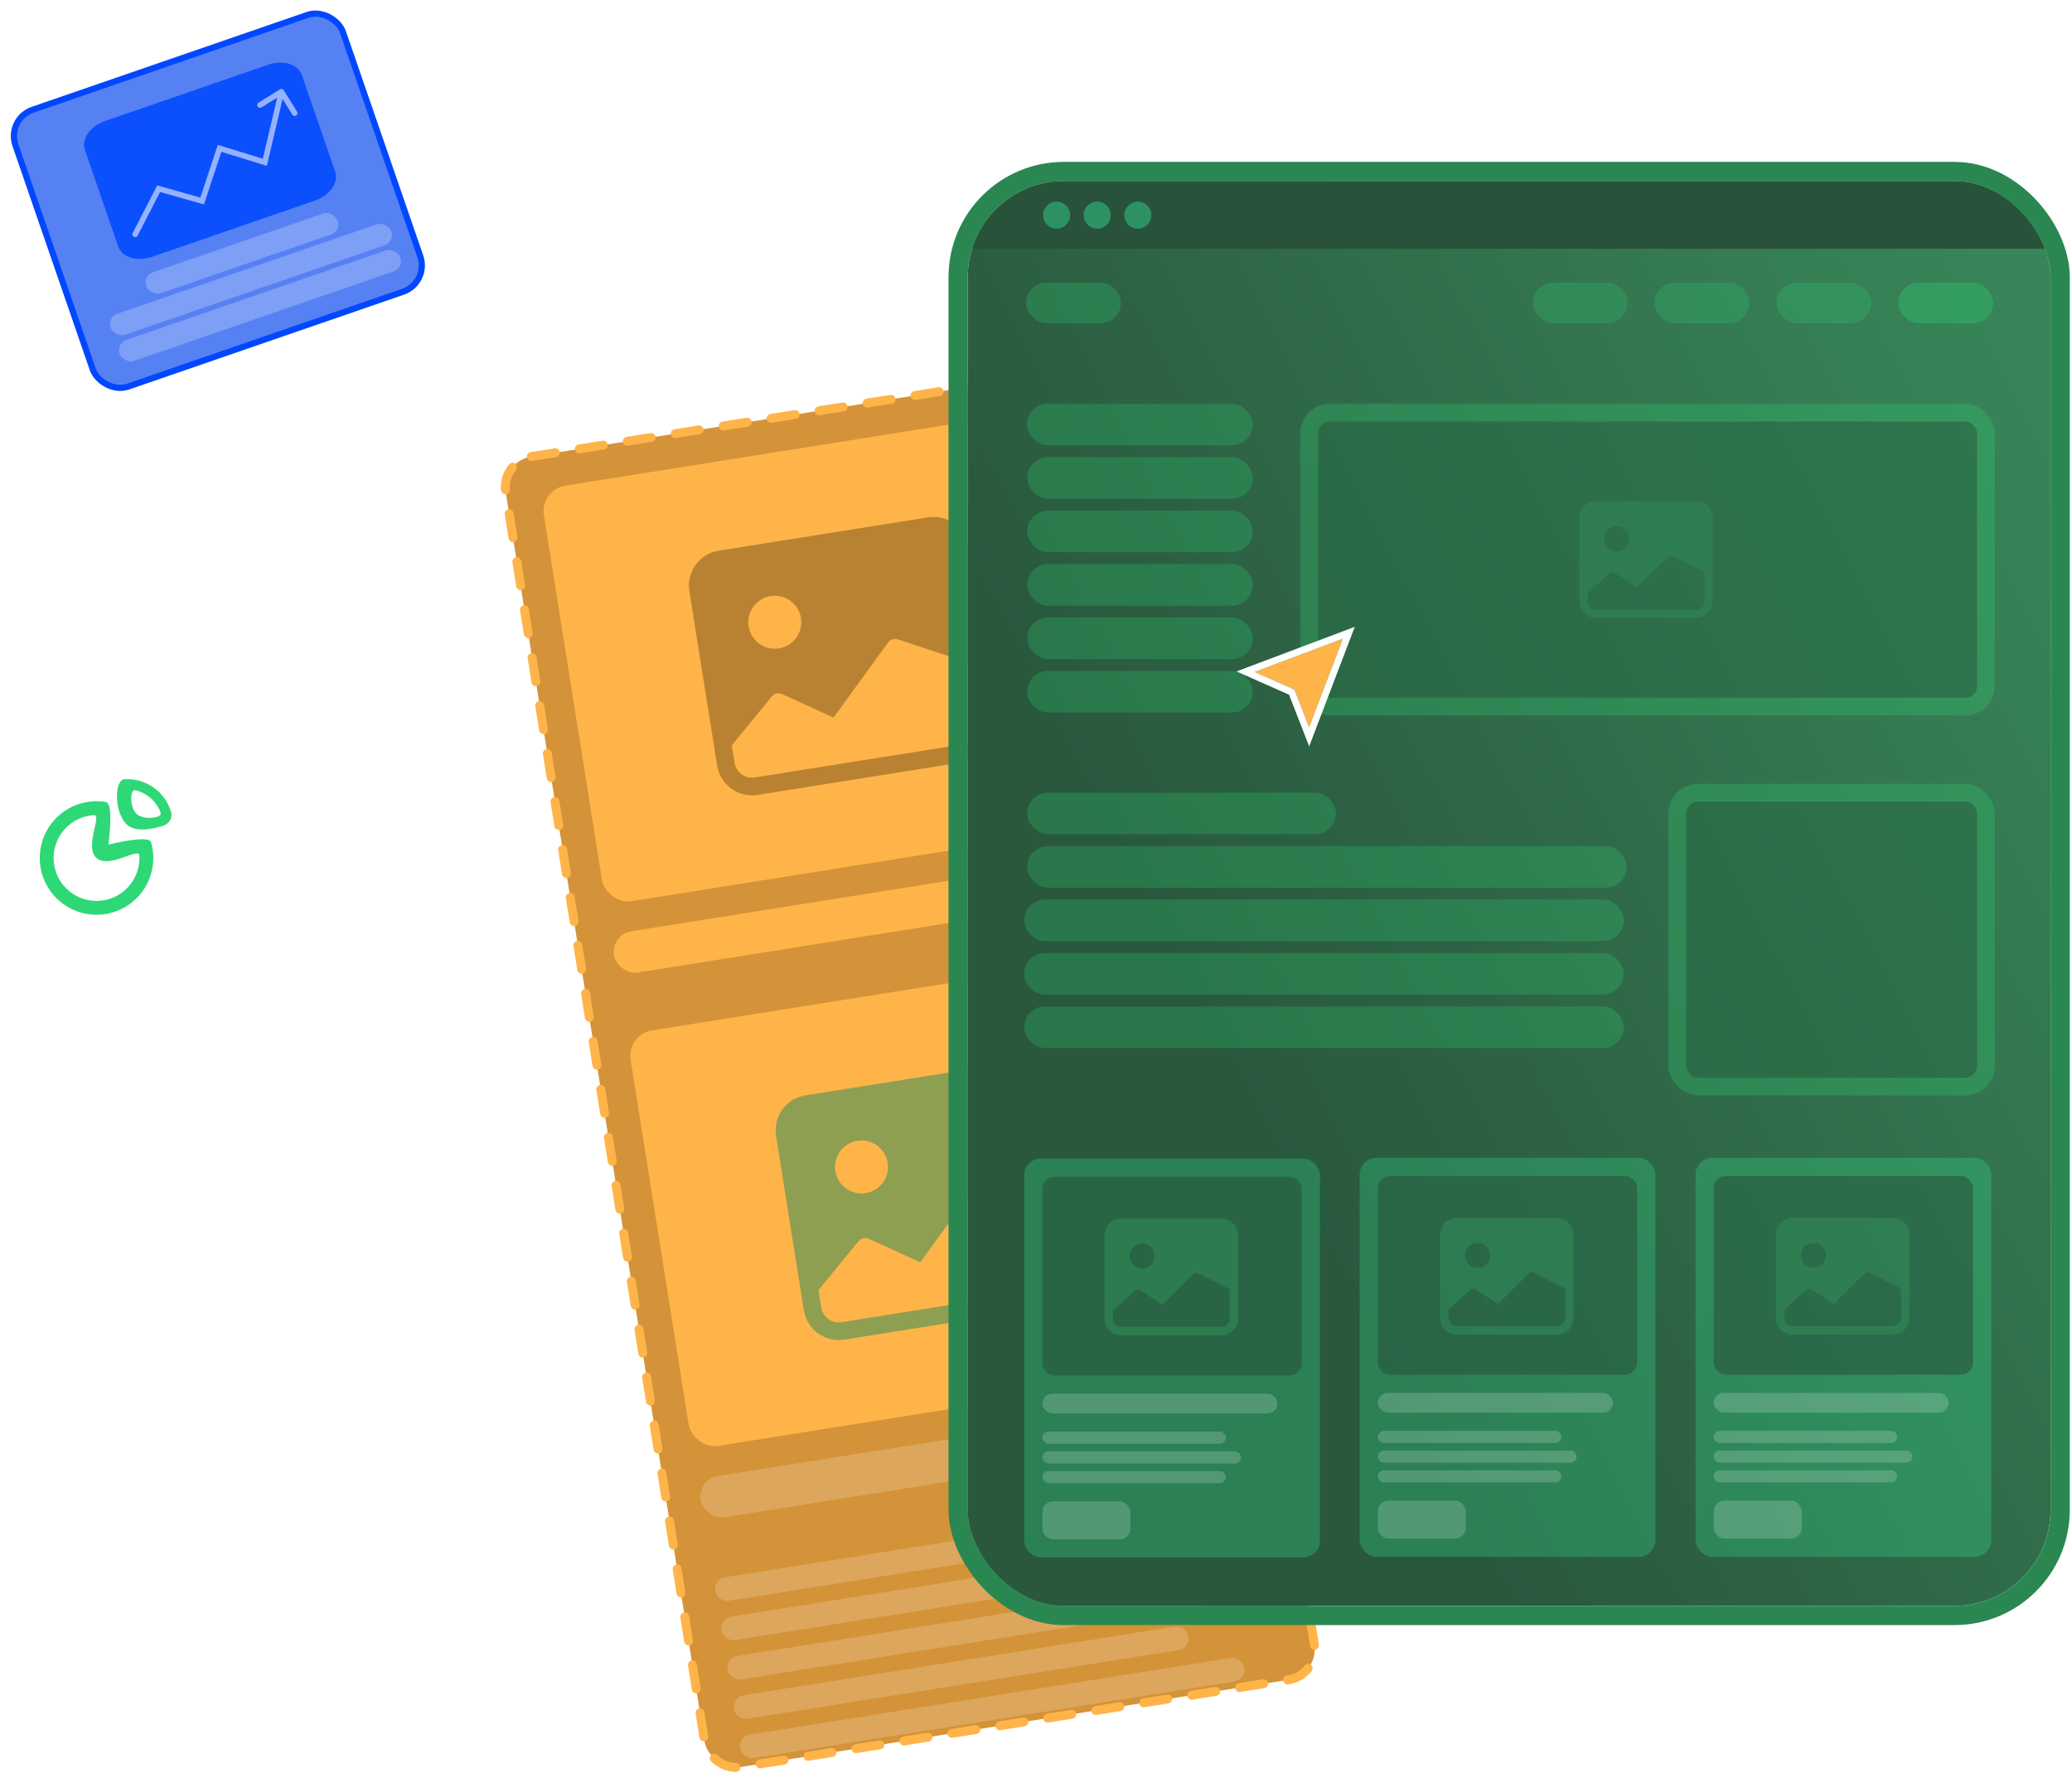 <svg width="698" height="599" viewBox="0 0 698 599" fill="none" xmlns="http://www.w3.org/2000/svg">
<path fill-rule="evenodd" clip-rule="evenodd" d="M57.64 273.526C58.215 275.497 56.957 277.499 55.001 278.122C51.428 279.258 45.787 280.438 42.855 277.836C38.357 273.844 38.455 262.67 41.938 262.463C45.422 262.255 48.873 263.236 51.725 265.246C54.578 267.256 56.664 270.176 57.64 273.526ZM54.109 273.736C53.429 271.867 52.293 270.197 50.806 268.877C49.318 267.557 47.525 266.628 45.588 266.174C43.651 265.72 43.714 272.128 46.068 274.216C48.421 276.304 54.79 275.605 54.109 273.736Z" fill="#2ED876"/>
<path fill-rule="evenodd" clip-rule="evenodd" d="M13.423 290.133C13.252 287.266 13.729 284.396 14.819 281.738C15.909 279.081 17.584 276.702 19.719 274.781C21.854 272.859 24.395 271.442 27.152 270.637C29.91 269.832 32.813 269.658 35.647 270.128C38.481 270.599 36.504 284.5 36.504 284.5C36.504 284.5 50.122 281.059 50.875 283.643C51.629 286.227 51.828 288.942 51.46 291.608C51.092 294.275 50.165 296.834 48.74 299.118C47.316 301.402 45.425 303.359 43.191 304.862C40.958 306.365 38.432 307.379 35.78 307.839C33.127 308.299 30.408 308.193 27.799 307.529C25.19 306.866 22.751 305.659 20.641 303.987C18.53 302.316 16.797 300.218 15.553 297.831C14.309 295.443 13.584 292.82 13.423 290.133ZM46.947 288.135C46.777 285.28 36.737 292.743 32.514 288.995C28.291 285.247 34.508 274.392 31.654 274.562C28.799 274.732 26.059 275.745 23.78 277.473C21.502 279.2 19.786 281.564 18.851 284.267C17.916 286.969 17.803 289.888 18.527 292.655C19.25 295.421 20.778 297.911 22.917 299.809C25.056 301.707 27.71 302.928 30.543 303.318C33.375 303.708 36.26 303.25 38.833 302C41.405 300.75 43.548 298.766 44.993 296.298C46.437 293.83 47.117 290.989 46.947 288.135Z" fill="#2ED876"/>
<rect x="168.717" y="155.417" width="208" height="447" rx="10.4" transform="rotate(-9.045 168.717 155.417)" fill="#D49338"/>
<rect x="168.717" y="155.417" width="208" height="447" rx="10.4" transform="rotate(-9.045 168.717 155.417)" stroke="#FFB449" stroke-width="3" stroke-linecap="round" stroke-dasharray="8.18 8.18"/>
<rect x="181.861" y="164.951" width="184.996" height="141.722" rx="8.655" transform="rotate(-9.045 181.861 164.951)" fill="#FFB449"/>
<g clip-path="url(#clip0_11426_30197)">
<path d="M232.224 199.109C231.728 195.992 232.491 192.805 234.344 190.251C236.197 187.696 238.989 185.982 242.106 185.486L312.62 174.26C315.737 173.764 318.923 174.526 321.478 176.379C324.033 178.232 325.747 181.024 326.243 184.141L335.598 242.903C336.094 246.02 335.332 249.206 333.479 251.761C331.625 254.316 328.833 256.03 325.716 256.526L255.202 267.752C252.085 268.248 248.899 267.486 246.344 265.633C243.789 263.779 242.075 260.987 241.579 257.87L232.224 199.109ZM246.52 251.059L247.455 256.935C247.703 258.493 248.56 259.89 249.838 260.816C251.115 261.743 252.708 262.124 254.267 261.876L324.781 250.65C326.339 250.402 327.735 249.545 328.662 248.268C329.589 246.99 329.97 245.397 329.722 243.839L326.447 223.272L302.432 215.364C301.837 215.176 301.198 215.18 300.605 215.374C300.012 215.569 299.495 215.946 299.128 216.451L280.798 241.722L263.51 233.797C262.886 233.512 262.182 233.45 261.518 233.624C260.854 233.798 260.27 234.196 259.866 234.751L246.52 251.059ZM269.82 208.186C269.448 205.849 268.162 203.755 266.246 202.365C264.33 200.975 261.94 200.403 259.603 200.775C257.265 201.148 255.171 202.433 253.781 204.349C252.391 206.265 251.819 208.655 252.192 210.993C252.564 213.33 253.849 215.425 255.765 216.814C257.682 218.204 260.071 218.776 262.409 218.404C264.747 218.032 266.841 216.746 268.231 214.83C269.621 212.914 270.192 210.524 269.82 208.186Z" fill="#7F5A22" fill-opacity="0.55"/>
</g>
<rect x="205.715" y="314.786" width="167.686" height="14.064" rx="7.032" transform="rotate(-9.045 205.715 314.786)" fill="#FFB449"/>
<rect x="211.07" y="348.428" width="184.996" height="141.722" rx="8.655" transform="rotate(-9.045 211.07 348.428)" fill="#FFB449"/>
<g clip-path="url(#clip1_11426_30197)">
<path d="M261.433 382.585C260.937 379.468 261.7 376.282 263.553 373.727C265.406 371.172 268.198 369.458 271.315 368.962L341.829 357.737C344.946 357.24 348.132 358.003 350.687 359.856C353.242 361.709 354.956 364.501 355.452 367.618L364.807 426.38C365.303 429.497 364.541 432.683 362.687 435.238C360.834 437.793 358.042 439.507 354.925 440.003L284.411 451.228C281.294 451.725 278.108 450.962 275.553 449.109C272.998 447.256 271.284 444.464 270.788 441.347L261.433 382.585ZM275.729 434.535L276.664 440.412C276.912 441.97 277.769 443.366 279.047 444.293C280.324 445.219 281.917 445.6 283.476 445.352L353.99 434.127C355.548 433.879 356.944 433.022 357.871 431.744C358.797 430.467 359.179 428.874 358.931 427.315L355.656 406.748L331.641 398.841C331.046 398.653 330.407 398.656 329.814 398.851C329.221 399.046 328.704 399.422 328.337 399.927L310.007 425.198L292.719 417.274C292.095 416.988 291.391 416.927 290.727 417.101C290.063 417.275 289.479 417.673 289.075 418.228L275.729 434.535ZM299.029 391.663C298.657 389.325 297.371 387.231 295.455 385.841C293.539 384.452 291.149 383.88 288.812 384.252C286.474 384.624 284.38 385.91 282.99 387.826C281.6 389.742 281.028 392.132 281.401 394.469C281.773 396.807 283.058 398.901 284.974 400.291C286.891 401.681 289.28 402.253 291.618 401.88C293.956 401.508 296.05 400.223 297.44 398.307C298.83 396.39 299.401 394.001 299.029 391.663Z" fill="#328F5A" fill-opacity="0.55"/>
</g>
<rect x="234.924" y="498.263" width="167.686" height="14.064" rx="7.032" transform="rotate(-9.045 234.924 498.263)" fill="white" fill-opacity="0.19"/>
<rect x="240.279" y="531.903" width="169" height="8" rx="4" transform="rotate(-9.045 240.279 531.903)" fill="white" fill-opacity="0.19"/>
<rect x="242.388" y="545.146" width="183" height="8" rx="4" transform="rotate(-9.045 242.388 545.146)" fill="white" fill-opacity="0.19"/>
<rect x="244.495" y="558.389" width="169" height="8" rx="4" transform="rotate(-9.045 244.495 558.389)" fill="white" fill-opacity="0.19"/>
<rect x="246.604" y="571.631" width="155" height="8" rx="4" transform="rotate(-9.045 246.604 571.631)" fill="white" fill-opacity="0.19"/>
<rect x="248.712" y="584.873" width="172" height="8" rx="4" transform="rotate(-9.045 248.712 584.873)" fill="white" fill-opacity="0.19"/>
<g clip-path="url(#clip2_11426_30197)">
<g clip-path="url(#clip3_11426_30197)">
<rect x="326" y="60.999" width="364.786" height="492.392" rx="13.68" fill="url(#paint0_linear_11426_30197)"/>
<rect width="364.786" height="22.799" transform="translate(326 60.998)" fill="#29523B"/>
<circle cx="355.943" cy="72.474" r="4.56" fill="#2FBF81" fill-opacity="0.59"/>
<circle cx="369.622" cy="72.474" r="4.56" fill="#2FBF81" fill-opacity="0.59"/>
<circle cx="383.302" cy="72.474" r="4.56" fill="#2FBF81" fill-opacity="0.59"/>
<g opacity="0.03">
<rect width="364.131" height="469.183" transform="translate(326 83.797)" fill="#2FA56F"/>
</g>
</g>
<g opacity="0.8">
<rect x="438.023" y="136" width="234" height="105" rx="10" fill="#2ED876" fill-opacity="0.33"/>
<rect x="444.023" y="142" width="222" height="93" rx="4" fill="#29523B" fill-opacity="0.58"/>
<g clip-path="url(#clip4_11426_30197)">
<path d="M532.029 174.43C532.029 172.94 532.621 171.51 533.675 170.457C534.729 169.403 536.159 168.811 537.649 168.811H571.368C572.859 168.811 574.288 169.403 575.342 170.457C576.396 171.51 576.988 172.94 576.988 174.43V202.53C576.988 204.02 576.396 205.45 575.342 206.503C574.288 207.557 572.859 208.15 571.368 208.15H537.649C536.159 208.15 534.729 207.557 533.675 206.503C532.621 205.45 532.029 204.02 532.029 202.53V174.43ZM534.839 199.72V202.53C534.839 203.275 535.135 203.99 535.662 204.517C536.189 205.044 536.904 205.34 537.649 205.34H571.368C572.113 205.34 572.828 205.044 573.355 204.517C573.882 203.99 574.178 203.275 574.178 202.53V192.695L563.565 187.224C563.302 187.092 563.003 187.046 562.712 187.093C562.421 187.14 562.152 187.277 561.944 187.485L551.519 197.91L544.045 192.931C543.775 192.751 543.451 192.67 543.128 192.702C542.806 192.734 542.504 192.876 542.274 193.105L534.839 199.72ZM548.889 181.455C548.889 180.337 548.445 179.265 547.654 178.475C546.864 177.684 545.792 177.24 544.674 177.24C543.556 177.24 542.484 177.684 541.694 178.475C540.903 179.265 540.459 180.337 540.459 181.455C540.459 182.573 540.903 183.645 541.694 184.436C542.484 185.226 543.556 185.67 544.674 185.67C545.792 185.67 546.864 185.226 547.654 184.436C548.445 183.645 548.889 182.573 548.889 181.455Z" fill="#328F5A" fill-opacity="0.55"/>
</g>
</g>
<g opacity="0.8">
<rect x="562.023" y="264" width="110" height="105" rx="10" fill="#2ED876" fill-opacity="0.33"/>
<rect x="568.023" y="270" width="98" height="93" rx="4" fill="#29523B" fill-opacity="0.58"/>
</g>
<g opacity="0.8">
<rect x="345.68" y="95.201" width="31.919" height="13.68" rx="6.84" fill="#2ED876" fill-opacity="0.3"/>
</g>
<g opacity="0.8">
<rect x="346.023" y="136" width="76" height="14" rx="7" fill="#2ED876" fill-opacity="0.3"/>
</g>
<g opacity="0.8">
<rect x="346.023" y="190" width="76" height="14" rx="7" fill="#2ED876" fill-opacity="0.3"/>
</g>
<g opacity="0.8">
<rect x="346.023" y="154" width="76" height="14" rx="7" fill="#2ED876" fill-opacity="0.3"/>
</g>
<g opacity="0.8">
<rect x="346.023" y="208" width="76" height="14" rx="7" fill="#2ED876" fill-opacity="0.3"/>
</g>
<g opacity="0.8">
<rect x="346.023" y="267" width="104" height="14" rx="7" fill="#2ED876" fill-opacity="0.3"/>
</g>
<g opacity="0.8">
<rect x="346.023" y="172" width="76" height="14" rx="7" fill="#2ED876" fill-opacity="0.3"/>
</g>
<g opacity="0.8">
<rect x="346.023" y="226" width="76" height="14" rx="7" fill="#2ED876" fill-opacity="0.3"/>
</g>
<g opacity="0.8">
<rect x="346.023" y="285" width="202" height="14" rx="7" fill="#2ED876" fill-opacity="0.3"/>
</g>
<g opacity="0.8">
<rect x="345.023" y="303" width="202" height="14" rx="7" fill="#2ED876" fill-opacity="0.3"/>
</g>
<g opacity="0.8">
<rect x="345" y="321" width="202" height="14" rx="7" fill="#2ED876" fill-opacity="0.3"/>
</g>
<g opacity="0.8">
<rect x="345.023" y="339" width="202" height="14" rx="7" fill="#2ED876" fill-opacity="0.3"/>
</g>
<rect x="639.469" y="95.201" width="31.919" height="13.68" rx="6.84" fill="#2ED876" fill-opacity="0.3"/>
<g opacity="0.7">
<rect x="598.43" y="95.201" width="31.919" height="13.68" rx="6.84" fill="#2ED876" fill-opacity="0.3"/>
</g>
<g opacity="0.7">
<rect x="557.391" y="95.201" width="31.919" height="13.68" rx="6.84" fill="#2ED876" fill-opacity="0.3"/>
</g>
<g opacity="0.7">
<rect x="516.352" y="95.201" width="31.919" height="13.68" rx="6.84" fill="#2ED876" fill-opacity="0.3"/>
</g>
<rect x="571.176" y="390" width="99.625" height="134.366" rx="5.62" fill="#33F297" fill-opacity="0.26"/>
<rect x="577.307" y="396.131" width="87.363" height="66.927" rx="4.087" fill="#29523B" fill-opacity="0.58"/>
<g clip-path="url(#clip5_11426_30197)">
<path d="M598.26 415.804C598.26 414.314 598.852 412.885 599.906 411.831C600.96 410.777 602.389 410.185 603.88 410.185H637.599C639.089 410.185 640.519 410.777 641.573 411.831C642.626 412.885 643.219 414.314 643.219 415.804V443.904C643.219 445.394 642.626 446.824 641.573 447.878C640.519 448.931 639.089 449.524 637.599 449.524H603.88C602.389 449.524 600.96 448.931 599.906 447.878C598.852 446.824 598.26 445.394 598.26 443.904V415.804ZM601.07 441.094V443.904C601.07 444.649 601.366 445.364 601.893 445.891C602.42 446.418 603.134 446.714 603.88 446.714H637.599C638.344 446.714 639.059 446.418 639.586 445.891C640.113 445.364 640.409 444.649 640.409 443.904V434.069L629.796 428.598C629.532 428.466 629.234 428.42 628.943 428.467C628.652 428.514 628.383 428.651 628.174 428.859L617.749 439.284L610.275 434.305C610.005 434.125 609.681 434.044 609.359 434.076C609.036 434.108 608.734 434.25 608.505 434.479L601.07 441.094ZM615.119 422.829C615.119 421.711 614.675 420.639 613.885 419.849C613.094 419.058 612.022 418.614 610.904 418.614C609.787 418.614 608.714 419.058 607.924 419.849C607.134 420.639 606.69 421.711 606.69 422.829C606.69 423.947 607.134 425.019 607.924 425.81C608.714 426.6 609.787 427.044 610.904 427.044C612.022 427.044 613.094 426.6 613.885 425.81C614.675 425.019 615.119 423.947 615.119 422.829Z" fill="#328F5A" fill-opacity="0.55"/>
</g>
<rect x="577.307" y="469.188" width="79.189" height="6.642" rx="3.321" fill="white" fill-opacity="0.19"/>
<rect x="577.307" y="481.961" width="61.818" height="4.087" rx="2.044" fill="white" fill-opacity="0.19"/>
<rect x="577.307" y="488.603" width="66.927" height="4.087" rx="2.044" fill="white" fill-opacity="0.19"/>
<rect x="577.307" y="495.244" width="61.818" height="4.087" rx="2.044" fill="white" fill-opacity="0.19"/>
<rect x="577.307" y="505.462" width="29.632" height="12.772" rx="3.576" fill="white" fill-opacity="0.19"/>
<rect x="458.027" y="390" width="99.625" height="134.366" rx="5.62" fill="#33F297" fill-opacity="0.26"/>
<rect x="464.158" y="396.131" width="87.363" height="66.927" rx="4.087" fill="#29523B" fill-opacity="0.58"/>
<g clip-path="url(#clip6_11426_30197)">
<path d="M485.111 415.804C485.111 414.314 485.703 412.885 486.757 411.831C487.811 410.777 489.241 410.185 490.731 410.185H524.45C525.941 410.185 527.37 410.777 528.424 411.831C529.478 412.885 530.07 414.314 530.07 415.804V443.904C530.07 445.394 529.478 446.824 528.424 447.878C527.37 448.931 525.941 449.524 524.45 449.524H490.731C489.241 449.524 487.811 448.931 486.757 447.878C485.703 446.824 485.111 445.394 485.111 443.904V415.804ZM487.921 441.094V443.904C487.921 444.649 488.217 445.364 488.744 445.891C489.271 446.418 489.986 446.714 490.731 446.714H524.45C525.196 446.714 525.91 446.418 526.437 445.891C526.964 445.364 527.26 444.649 527.26 443.904V434.069L516.647 428.598C516.384 428.466 516.085 428.42 515.794 428.467C515.503 428.514 515.234 428.651 515.026 428.859L504.601 439.284L497.127 434.305C496.857 434.125 496.533 434.044 496.21 434.076C495.888 434.108 495.586 434.25 495.356 434.479L487.921 441.094ZM501.971 422.829C501.971 421.711 501.527 420.639 500.736 419.849C499.946 419.058 498.874 418.614 497.756 418.614C496.638 418.614 495.566 419.058 494.776 419.849C493.985 420.639 493.541 421.711 493.541 422.829C493.541 423.947 493.985 425.019 494.776 425.81C495.566 426.6 496.638 427.044 497.756 427.044C498.874 427.044 499.946 426.6 500.736 425.81C501.527 425.019 501.971 423.947 501.971 422.829Z" fill="#328F5A" fill-opacity="0.55"/>
</g>
<rect x="464.158" y="469.188" width="79.189" height="6.642" rx="3.321" fill="white" fill-opacity="0.19"/>
<rect x="464.158" y="481.961" width="61.818" height="4.087" rx="2.044" fill="white" fill-opacity="0.19"/>
<rect x="464.158" y="488.603" width="66.927" height="4.087" rx="2.044" fill="white" fill-opacity="0.19"/>
<rect x="464.158" y="495.244" width="61.818" height="4.087" rx="2.044" fill="white" fill-opacity="0.19"/>
<rect x="464.158" y="505.462" width="29.632" height="12.772" rx="3.576" fill="white" fill-opacity="0.19"/>
<rect x="345.023" y="390.238" width="99.625" height="134.366" rx="5.62" fill="#33F297" fill-opacity="0.26"/>
<rect x="351.154" y="396.369" width="87.363" height="66.927" rx="4.087" fill="#29523B" fill-opacity="0.58"/>
<g clip-path="url(#clip7_11426_30197)">
<path d="M372.107 416.041C372.107 414.55 372.7 413.121 373.753 412.067C374.807 411.013 376.237 410.421 377.727 410.421H411.446C412.937 410.421 414.366 411.013 415.42 412.067C416.474 413.121 417.066 414.55 417.066 416.041V444.14C417.066 445.63 416.474 447.06 415.42 448.114C414.366 449.168 412.937 449.76 411.446 449.76H377.727C376.237 449.76 374.807 449.168 373.753 448.114C372.7 447.06 372.107 445.63 372.107 444.14V416.041ZM374.917 441.33V444.14C374.917 444.885 375.213 445.6 375.74 446.127C376.267 446.654 376.982 446.95 377.727 446.95H411.446C412.192 446.95 412.906 446.654 413.433 446.127C413.96 445.6 414.256 444.885 414.256 444.14V434.305L403.643 428.834C403.38 428.702 403.081 428.657 402.79 428.703C402.499 428.75 402.231 428.888 402.022 429.096L391.597 439.52L384.123 434.541C383.853 434.362 383.529 434.281 383.206 434.313C382.884 434.344 382.582 434.487 382.352 434.716L374.917 441.33ZM388.967 423.066C388.967 421.948 388.523 420.876 387.732 420.085C386.942 419.295 385.87 418.851 384.752 418.851C383.634 418.851 382.562 419.295 381.772 420.085C380.981 420.876 380.537 421.948 380.537 423.066C380.537 424.183 380.981 425.255 381.772 426.046C382.562 426.836 383.634 427.28 384.752 427.28C385.87 427.28 386.942 426.836 387.732 426.046C388.523 425.255 388.967 424.183 388.967 423.066Z" fill="#328F5A" fill-opacity="0.55"/>
</g>
<rect x="351.154" y="469.427" width="79.189" height="6.642" rx="3.321" fill="white" fill-opacity="0.19"/>
<rect x="351.154" y="482.199" width="61.818" height="4.087" rx="2.044" fill="white" fill-opacity="0.19"/>
<rect x="351.154" y="488.841" width="66.927" height="4.087" rx="2.044" fill="white" fill-opacity="0.19"/>
<rect x="351.154" y="495.482" width="61.818" height="4.087" rx="2.044" fill="white" fill-opacity="0.19"/>
<rect x="351.154" y="505.7" width="29.632" height="12.772" rx="3.576" fill="white" fill-opacity="0.19"/>
<g filter="url(#filter0_d_11426_30197)">
<path d="M422.664 224.004L452.373 212.812L441.005 242.631L436.052 229.944L422.664 224.004Z" fill="#FFB449"/>
<path d="M422.193 225.065L419.604 223.916L422.255 222.917L451.964 211.725L454.376 210.816L453.458 213.225L442.089 243.045L441.017 245.856L439.923 243.053L435.145 230.811L422.193 225.065Z" stroke="white" stroke-width="2.322"/>
</g>
</g>
<rect x="322.763" y="57.763" width="371.259" height="486.382" rx="35.604" stroke="#2B8752" stroke-width="6.473"/>
<rect x="2.137" y="40.028" width="116.718" height="98.633" rx="9.347" transform="rotate(-19.033 2.137 40.028)" fill="url(#paint1_linear_11426_30197)"/>
<rect x="2.137" y="40.028" width="116.718" height="98.633" rx="9.347" transform="rotate(-19.033 2.137 40.028)" fill="#5581F3"/>
<rect x="2.137" y="40.028" width="116.718" height="98.633" rx="9.347" transform="rotate(-19.033 2.137 40.028)" stroke="#0047FF" stroke-width="2.077"/>
<path d="M28.575 50.421C27.977 48.687 28.366 46.693 29.656 44.876C30.947 43.059 33.033 41.569 35.456 40.733L90.269 21.824C92.692 20.989 95.253 20.876 97.389 21.51C99.526 22.145 101.062 23.476 101.66 25.209L112.933 57.889C113.531 59.623 113.142 61.617 111.852 63.434C110.561 65.251 108.475 66.741 106.052 67.577L51.239 86.485C48.816 87.321 46.255 87.434 44.119 86.799C41.983 86.165 40.447 84.834 39.849 83.101L28.575 50.421Z" fill="#0047FF" fill-opacity="0.87"/>
<path opacity="0.56" d="M44.683 78.515C44.445 78.978 44.627 79.547 45.09 79.785C45.553 80.023 46.121 79.841 46.359 79.378L44.683 78.515ZM53.446 63.554L53.702 62.647L52.96 62.437L52.607 63.123L53.446 63.554ZM68.1 67.698L67.844 68.605L68.711 68.85L68.995 67.994L68.1 67.698ZM73.975 49.967L74.253 49.066L73.371 48.794L73.08 49.67L73.975 49.967ZM89.219 54.666L88.941 55.567L89.906 55.864L90.136 54.882L89.219 54.666ZM95.601 30.404C95.327 29.962 94.746 29.825 94.303 30.099L87.09 34.569C86.648 34.843 86.511 35.424 86.785 35.867C87.06 36.309 87.641 36.446 88.084 36.172L94.495 32.199L98.468 38.61C98.742 39.053 99.323 39.19 99.766 38.915C100.208 38.641 100.345 38.06 100.071 37.617L95.601 30.404ZM46.359 79.378L54.284 63.986L52.607 63.123L44.683 78.515L46.359 79.378ZM53.189 64.462L67.844 68.605L68.356 66.79L53.702 62.647L53.189 64.462ZM68.995 67.994L74.87 50.263L73.08 49.67L67.205 67.401L68.995 67.994ZM73.698 50.868L88.941 55.567L89.496 53.765L74.253 49.066L73.698 50.868ZM90.136 54.882L95.718 31.116L93.882 30.685L88.301 54.45L90.136 54.882Z" fill="white"/>
<g opacity="0.24">
<rect width="68.151" height="7.543" rx="3.771" transform="matrix(0.945 -0.326 0.356 0.934 47.958 92.936)" fill="white"/>
<rect width="100.035" height="7.543" rx="3.771" transform="matrix(0.945 -0.326 0.356 0.934 35.924 106.938)" fill="white"/>
<rect width="100.035" height="7.543" rx="3.771" transform="matrix(0.945 -0.326 0.356 0.934 38.96 115.742)" fill="white"/>
</g>
<defs>
<filter id="filter0_d_11426_30197" x="409.578" y="204.177" width="53.766" height="54.192" filterUnits="userSpaceOnUse" color-interpolation-filters="sRGB">
<feFlood flood-opacity="0" result="BackgroundImageFix"/>
<feColorMatrix in="SourceAlpha" type="matrix" values="0 0 0 0 0 0 0 0 0 0 0 0 0 0 0 0 0 0 127 0" result="hardAlpha"/>
<feOffset dy="2.322"/>
<feGaussianBlur stdDeviation="3.483"/>
<feColorMatrix type="matrix" values="0 0 0 0 0 0 0 0 0 0 0 0 0 0 0 0 0 0 0.4 0"/>
<feBlend mode="normal" in2="BackgroundImageFix" result="effect1_dropShadow_11426_30197"/>
<feBlend mode="normal" in="SourceGraphic" in2="effect1_dropShadow_11426_30197" result="shape"/>
</filter>
<linearGradient id="paint0_linear_11426_30197" x1="653.373" y1="57.079" x2="339.165" y2="220.794" gradientUnits="userSpaceOnUse">
<stop stop-color="#398458"/>
<stop offset="1" stop-color="#29553C"/>
</linearGradient>
<linearGradient id="paint1_linear_11426_30197" x1="125.799" y1="86.538" x2="-14.781" y2="36.194" gradientUnits="userSpaceOnUse">
<stop stop-color="#398458"/>
<stop offset="1" stop-color="#29553C"/>
</linearGradient>
<clipPath id="clip0_11426_30197">
<rect width="95.203" height="95.203" fill="white" transform="translate(229.406 181.483) rotate(-9.045)"/>
</clipPath>
<clipPath id="clip1_11426_30197">
<rect width="95.203" height="95.203" fill="white" transform="translate(258.615 364.96) rotate(-9.045)"/>
</clipPath>
<clipPath id="clip2_11426_30197">
<rect x="326" y="61" width="364.786" height="479.909" rx="32.367" fill="white"/>
</clipPath>
<clipPath id="clip3_11426_30197">
<rect x="326" y="60.999" width="364.786" height="492.392" rx="13.68" fill="white"/>
</clipPath>
<clipPath id="clip4_11426_30197">
<rect width="44.959" height="44.959" fill="white" transform="translate(532.023 166)"/>
</clipPath>
<clipPath id="clip5_11426_30197">
<rect width="44.959" height="44.959" fill="white" transform="translate(598.254 407.371)"/>
</clipPath>
<clipPath id="clip6_11426_30197">
<rect width="44.959" height="44.959" fill="white" transform="translate(485.105 407.371)"/>
</clipPath>
<clipPath id="clip7_11426_30197">
<rect width="44.959" height="44.959" fill="white" transform="translate(372.102 407.61)"/>
</clipPath>
</defs>
</svg>
